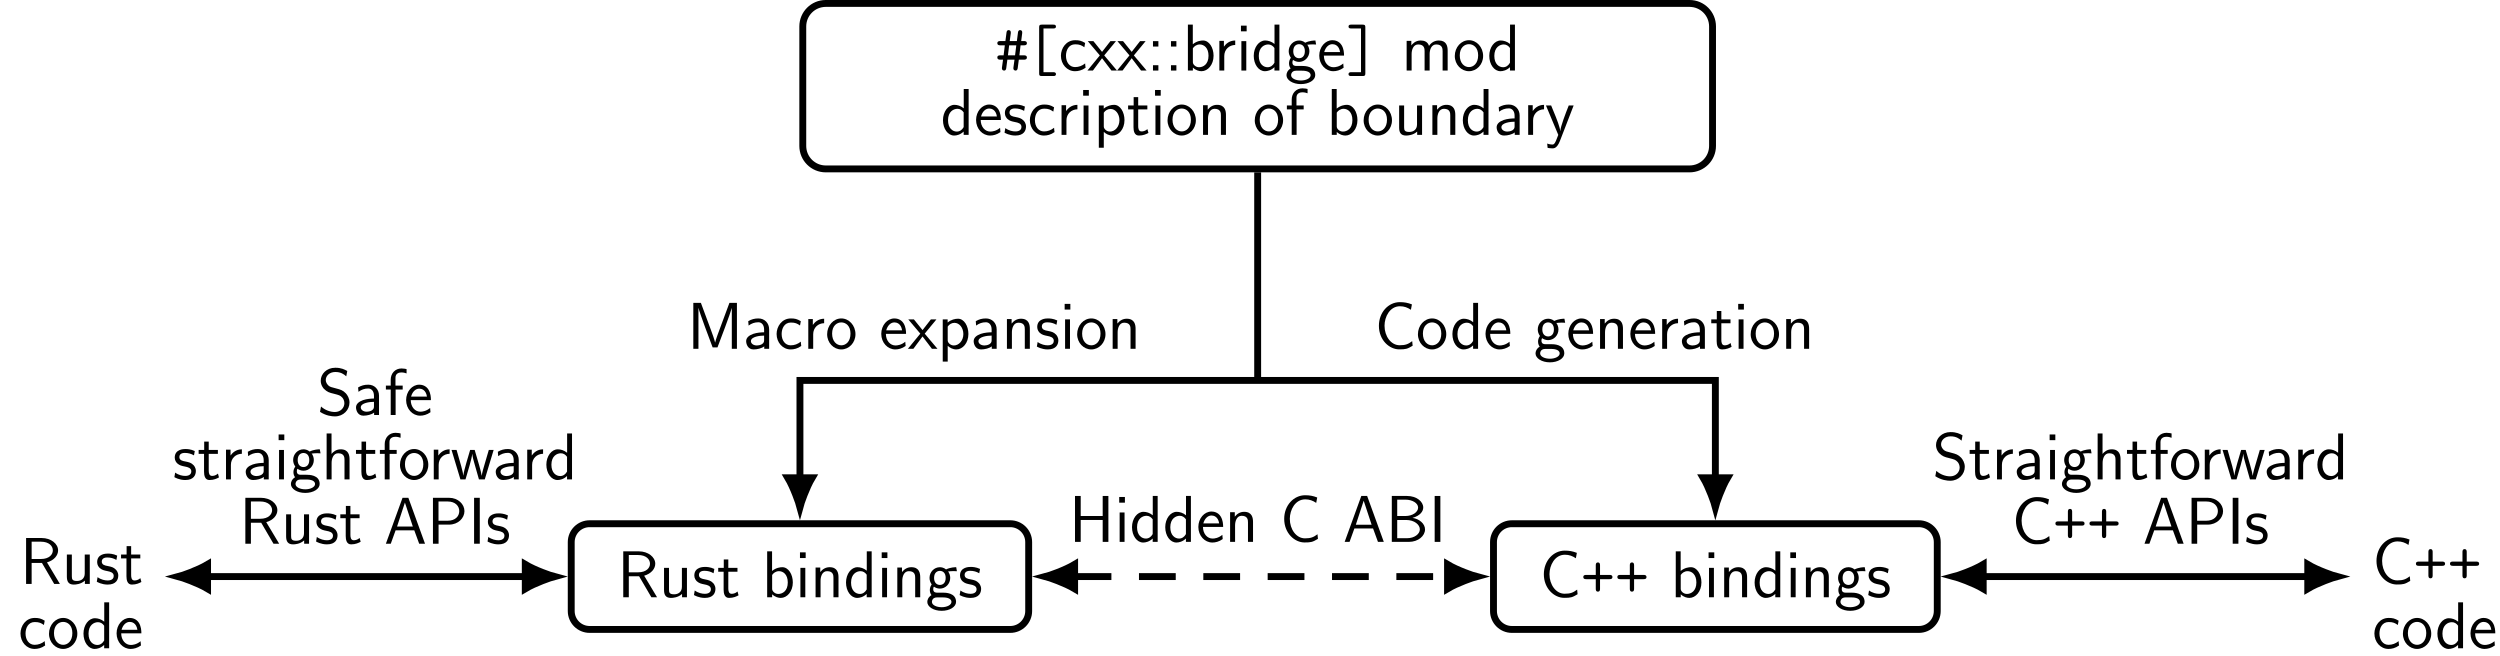 <?xml version="1.0" encoding="UTF-8"?>
<svg xmlns="http://www.w3.org/2000/svg" xmlns:xlink="http://www.w3.org/1999/xlink" width="541.903pt" height="142.287pt" viewBox="0 0 541.903 142.287" version="1.1">
<rect x="0" y="0" width="541.903" height="142.287" fill="#808080" stroke="none"/>
<defs>
<g>
<symbol overflow="visible" id="glyph0-0">
<path style="stroke:none;" d=""/>
</symbol>
<symbol overflow="visible" id="glyph0-1">
<path style="stroke:none;" d="M 5.141 -2.359 L 6.234 -2.359 C 6.422 -2.359 6.891 -2.359 6.891 -2.828 C 6.891 -3.297 6.438 -3.297 6.234 -3.297 L 5.266 -3.297 L 5.516 -5.469 L 6.234 -5.469 C 6.422 -5.469 6.891 -5.469 6.891 -5.922 C 6.891 -6.391 6.438 -6.391 6.234 -6.391 L 5.656 -6.391 L 5.875 -8.125 C 5.938 -8.594 5.688 -8.766 5.422 -8.766 C 5.016 -8.766 4.984 -8.391 4.953 -8.203 L 4.719 -6.391 L 3.172 -6.391 L 3.406 -8.125 C 3.453 -8.594 3.203 -8.766 2.938 -8.766 C 2.531 -8.766 2.5 -8.391 2.469 -8.203 L 2.234 -6.391 L 1.141 -6.391 C 0.953 -6.391 0.484 -6.391 0.484 -5.938 C 0.484 -5.469 0.938 -5.469 1.141 -5.469 L 2.109 -5.469 L 1.844 -3.297 L 1.141 -3.297 C 0.953 -3.297 0.484 -3.297 0.484 -2.844 C 0.484 -2.359 0.938 -2.359 1.141 -2.359 L 1.719 -2.359 L 1.484 -0.641 C 1.406 0 1.906 0 1.953 0 C 2.359 0 2.391 -0.375 2.422 -0.562 L 2.656 -2.359 L 4.203 -2.359 L 3.969 -0.641 C 3.891 0 4.391 0 4.438 0 C 4.828 0 4.875 -0.375 4.906 -0.562 Z M 3.047 -5.469 L 4.594 -5.469 L 4.328 -3.297 L 2.781 -3.297 Z M 3.047 -5.469 "/>
</symbol>
<symbol overflow="visible" id="glyph0-2">
<path style="stroke:none;" d="M 6.219 -9.125 C 6.422 -9.125 6.797 -9.125 6.797 -9.531 C 6.797 -9.953 6.422 -9.953 6.219 -9.953 L 3.734 -9.953 C 3.25 -9.953 3.156 -9.828 3.156 -9.359 L 3.156 0.609 C 3.156 1.047 3.234 1.188 3.734 1.188 L 6.219 1.188 C 6.422 1.188 6.797 1.188 6.797 0.781 C 6.797 0.359 6.422 0.359 6.219 0.359 L 4.094 0.359 L 4.094 -9.125 Z M 6.219 -9.125 "/>
</symbol>
<symbol overflow="visible" id="glyph0-3">
<path style="stroke:none;" d="M 4.219 -9.359 C 4.219 -9.812 4.125 -9.953 3.641 -9.953 L 1.141 -9.953 C 0.953 -9.953 0.578 -9.953 0.578 -9.531 C 0.578 -9.125 0.953 -9.125 1.141 -9.125 L 3.281 -9.125 L 3.281 0.359 L 1.141 0.359 C 0.953 0.359 0.578 0.359 0.578 0.781 C 0.578 1.188 0.953 1.188 1.141 1.188 L 3.641 1.188 C 4.109 1.188 4.219 1.062 4.219 0.609 Z M 4.219 -9.359 "/>
</symbol>
<symbol overflow="visible" id="glyph0-4">
<path style="stroke:none;" d="M 4.156 -3.922 L 6.203 -3.922 C 6.391 -3.922 6.844 -3.922 6.844 -4.375 C 6.844 -4.844 6.391 -4.844 6.203 -4.844 L 4.156 -4.844 L 4.156 -6.906 C 4.156 -7.078 4.156 -7.547 3.703 -7.547 C 3.234 -7.547 3.234 -7.094 3.234 -6.906 L 3.234 -4.844 L 1.172 -4.844 C 0.984 -4.844 0.531 -4.844 0.531 -4.391 C 0.531 -3.922 0.969 -3.922 1.172 -3.922 L 3.234 -3.922 L 3.234 -1.859 C 3.234 -1.672 3.234 -1.219 3.688 -1.219 C 4.156 -1.219 4.156 -1.656 4.156 -1.859 Z M 4.156 -3.922 "/>
</symbol>
<symbol overflow="visible" id="glyph1-0">
<path style="stroke:none;" d=""/>
</symbol>
<symbol overflow="visible" id="glyph1-1">
<path style="stroke:none;" d="M 5.75 -1.547 C 5.094 -1.016 4.359 -0.75 3.562 -0.75 C 2.359 -0.75 1.594 -1.812 1.594 -3.203 C 1.594 -4.391 2.172 -5.688 3.594 -5.688 C 4.562 -5.688 4.969 -5.469 5.578 -5.047 L 5.75 -5.984 C 4.922 -6.469 4.453 -6.578 3.594 -6.578 C 1.625 -6.578 0.5 -4.828 0.5 -3.203 C 0.5 -1.359 1.828 0.141 3.547 0.141 C 4.25 0.141 5.047 -0.031 5.844 -0.609 C 5.844 -0.641 5.797 -1.094 5.781 -1.141 Z M 5.75 -1.547 "/>
</symbol>
<symbol overflow="visible" id="glyph1-2">
<path style="stroke:none;" d="M 3.641 -3.281 L 6.188 -6.375 L 4.984 -6.375 L 3.172 -4.047 L 1.297 -6.375 L 0.078 -6.375 L 2.688 -3.281 L 0 0 L 1.188 0 L 3.172 -2.672 L 5.203 0 L 6.406 0 Z M 3.641 -3.281 "/>
</symbol>
<symbol overflow="visible" id="glyph1-3">
<path style="stroke:none;" d="M 2.531 -6.375 L 1.359 -6.375 L 1.359 -5.203 L 2.531 -5.203 Z M 1.359 -1.156 L 1.359 0 L 2.531 0 L 2.531 -1.156 Z M 1.359 -1.156 "/>
</symbol>
<symbol overflow="visible" id="glyph1-4">
<path style="stroke:none;" d="M 2.188 -9.953 L 1.125 -9.953 L 1.125 0 L 2.203 0 L 2.203 -0.641 C 2.875 -0.016 3.578 0.141 4.078 0.141 C 5.438 0.141 6.688 -1.25 6.688 -3.203 C 6.688 -4.969 5.734 -6.516 4.406 -6.516 C 3.984 -6.516 3.062 -6.422 2.188 -5.703 Z M 2.203 -4.828 C 2.469 -5.234 2.984 -5.656 3.688 -5.656 C 4.562 -5.656 5.594 -4.984 5.594 -3.203 C 5.594 -1.328 4.422 -0.719 3.547 -0.719 C 3.141 -0.719 2.875 -0.859 2.609 -1.062 C 2.266 -1.359 2.203 -1.625 2.203 -1.859 Z M 2.203 -4.828 "/>
</symbol>
<symbol overflow="visible" id="glyph1-5">
<path style="stroke:none;" d="M 2.188 -3.141 C 2.188 -4.594 3.266 -5.531 4.562 -5.547 L 4.562 -6.516 C 3.25 -6.5 2.5 -5.734 2.109 -5.172 L 2.109 -6.438 L 1.125 -6.438 L 1.125 0 L 2.188 0 Z M 2.188 -3.141 "/>
</symbol>
<symbol overflow="visible" id="glyph1-6">
<path style="stroke:none;" d="M 2.266 -9.734 L 1.031 -9.734 L 1.031 -8.5 L 2.266 -8.5 Z M 2.188 -6.375 L 1.125 -6.375 L 1.125 0 L 2.188 0 Z M 2.188 -6.375 "/>
</symbol>
<symbol overflow="visible" id="glyph1-7">
<path style="stroke:none;" d="M 6.062 -9.953 L 5 -9.953 L 5 -5.766 C 4.344 -6.312 3.594 -6.516 2.984 -6.516 C 1.625 -6.516 0.5 -5.047 0.5 -3.188 C 0.5 -1.328 1.562 0.141 2.922 0.141 C 3.453 0.141 4.266 -0.031 4.984 -0.734 L 4.984 0 L 6.062 0 Z M 4.984 -1.688 C 4.641 -1.078 4.125 -0.719 3.5 -0.719 C 2.625 -0.719 1.594 -1.391 1.594 -3.172 C 1.594 -5.078 2.812 -5.656 3.641 -5.656 C 4.203 -5.656 4.656 -5.359 4.984 -4.891 Z M 4.984 -1.688 "/>
</symbol>
<symbol overflow="visible" id="glyph1-8">
<path style="stroke:none;" d="M 4.891 -5.656 C 4.891 -5.656 4.922 -5.625 4.938 -5.594 C 5.234 -5.625 5.547 -5.672 6.078 -5.672 C 6.125 -5.672 6.453 -5.672 6.812 -5.641 L 6.656 -6.516 C 6.391 -6.516 5.406 -6.5 4.453 -6.031 C 3.984 -6.438 3.406 -6.516 3.125 -6.516 C 1.875 -6.516 0.875 -5.469 0.875 -4.203 C 0.875 -3.688 1.031 -3.219 1.344 -2.781 C 1.016 -2.328 0.938 -1.891 0.938 -1.547 C 0.938 -1.016 1.141 -0.656 1.297 -0.469 C 0.562 0 0.391 0.609 0.391 1.016 C 0.391 2.062 1.75 2.938 3.5 2.938 C 5.25 2.938 6.625 2.094 6.625 1 C 6.625 -1 4.297 -1 3.719 -1 L 2.5 -1 C 2.297 -1 1.672 -1 1.672 -1.766 C 1.672 -2.078 1.734 -2.172 1.828 -2.297 C 2.062 -2.125 2.531 -1.875 3.109 -1.875 C 4.344 -1.875 5.359 -2.891 5.359 -4.203 C 5.359 -4.719 5.172 -5.25 4.875 -5.641 Z M 3.125 -2.672 C 2.5 -2.672 1.859 -3.094 1.859 -4.188 C 1.859 -5.469 2.672 -5.719 3.109 -5.719 C 3.75 -5.719 4.375 -5.297 4.375 -4.203 C 4.375 -2.922 3.578 -2.672 3.125 -2.672 Z M 3.734 0.031 C 4.047 0.031 5.625 0.031 5.625 1.016 C 5.625 1.672 4.641 2.156 3.516 2.156 C 2.391 2.156 1.391 1.703 1.391 1 C 1.391 0.969 1.391 0.031 2.484 0.031 Z M 3.734 0.031 "/>
</symbol>
<symbol overflow="visible" id="glyph1-9">
<path style="stroke:none;" d="M 5.844 -3.234 C 5.844 -3.844 5.781 -4.719 5.328 -5.484 C 4.734 -6.469 3.734 -6.578 3.312 -6.578 C 1.766 -6.578 0.469 -5.094 0.469 -3.234 C 0.469 -1.328 1.844 0.141 3.516 0.141 C 4.172 0.141 4.969 -0.047 5.75 -0.609 C 5.75 -0.672 5.703 -1.125 5.703 -1.141 C 5.688 -1.156 5.672 -1.484 5.672 -1.531 C 4.812 -0.812 3.969 -0.719 3.547 -0.719 C 2.438 -0.719 1.484 -1.703 1.469 -3.234 Z M 1.547 -4 C 1.797 -4.969 2.469 -5.719 3.312 -5.719 C 3.766 -5.719 4.75 -5.516 4.984 -4 Z M 1.547 -4 "/>
</symbol>
<symbol overflow="visible" id="glyph1-10">
<path style="stroke:none;" d="M 10 -4.312 C 10 -5.312 9.734 -6.516 8.062 -6.516 C 6.844 -6.516 6.172 -5.672 5.953 -5.344 C 5.688 -6.25 4.906 -6.516 4.156 -6.516 C 2.984 -6.516 2.359 -5.75 2.125 -5.453 L 2.125 -6.438 L 1.109 -6.438 L 1.109 0 L 2.188 0 L 2.188 -3.578 C 2.188 -4.516 2.562 -5.656 3.609 -5.656 C 4.938 -5.656 5 -4.75 5 -4.219 L 5 0 L 6.094 0 L 6.094 -3.578 C 6.094 -4.516 6.469 -5.656 7.516 -5.656 C 8.828 -5.656 8.906 -4.75 8.906 -4.219 L 8.906 0 L 10 0 Z M 10 -4.312 "/>
</symbol>
<symbol overflow="visible" id="glyph1-11">
<path style="stroke:none;" d="M 6.578 -3.156 C 6.578 -5.094 5.156 -6.578 3.516 -6.578 C 1.828 -6.578 0.438 -5.062 0.438 -3.156 C 0.438 -1.281 1.859 0.141 3.5 0.141 C 5.188 0.141 6.578 -1.312 6.578 -3.156 Z M 3.516 -0.75 C 2.484 -0.75 1.516 -1.609 1.516 -3.297 C 1.516 -5.031 2.594 -5.719 3.5 -5.719 C 4.484 -5.719 5.5 -4.984 5.5 -3.297 C 5.5 -1.531 4.469 -0.75 3.516 -0.75 Z M 3.516 -0.75 "/>
</symbol>
<symbol overflow="visible" id="glyph1-12">
<path style="stroke:none;" d="M 4.812 -6.141 C 3.906 -6.562 3.125 -6.578 2.797 -6.578 C 2.469 -6.578 0.469 -6.578 0.469 -4.719 C 0.469 -4.094 0.812 -3.656 1.031 -3.453 C 1.547 -3.016 1.906 -2.938 2.75 -2.766 C 3.234 -2.672 4.062 -2.5 4.062 -1.734 C 4.062 -0.75 2.938 -0.75 2.734 -0.75 C 2.172 -0.75 1.328 -0.906 0.562 -1.469 L 0.391 -0.484 C 0.453 -0.438 1.438 0.141 2.75 0.141 C 4.609 0.141 5.047 -0.969 5.047 -1.828 C 5.047 -2.547 4.609 -3.016 4.547 -3.078 C 4.016 -3.625 3.578 -3.719 2.719 -3.891 C 2.188 -3.984 1.469 -4.125 1.469 -4.844 C 1.469 -5.734 2.469 -5.734 2.656 -5.734 C 3.406 -5.734 4.016 -5.562 4.641 -5.203 Z M 4.812 -6.141 "/>
</symbol>
<symbol overflow="visible" id="glyph1-13">
<path style="stroke:none;" d="M 2.203 -0.641 C 2.703 -0.203 3.297 0.141 4.078 0.141 C 5.453 0.141 6.688 -1.25 6.688 -3.203 C 6.688 -4.938 5.766 -6.516 4.438 -6.516 C 3.844 -6.516 2.922 -6.328 2.188 -5.688 L 2.188 -6.375 L 1.125 -6.375 L 1.125 2.781 L 2.203 2.781 Z M 2.203 -4.812 C 2.531 -5.312 3.078 -5.625 3.672 -5.625 C 4.734 -5.625 5.594 -4.547 5.594 -3.188 C 5.594 -1.75 4.609 -0.719 3.547 -0.719 C 3.141 -0.719 2.875 -0.859 2.609 -1.062 C 2.25 -1.375 2.203 -1.641 2.203 -1.859 Z M 2.203 -4.812 "/>
</symbol>
<symbol overflow="visible" id="glyph1-14">
<path style="stroke:none;" d="M 2.453 -5.531 L 4.438 -5.531 L 4.438 -6.375 L 2.453 -6.375 L 2.453 -8.188 L 1.469 -8.188 L 1.469 -6.375 L 0.266 -6.375 L 0.266 -5.531 L 1.438 -5.531 L 1.438 -1.672 C 1.438 -0.844 1.625 0.141 2.609 0.141 C 3.578 0.141 4.234 -0.188 4.672 -0.422 L 4.453 -1.25 C 3.953 -0.797 3.422 -0.75 3.172 -0.75 C 2.531 -0.75 2.453 -1.422 2.453 -1.922 Z M 2.453 -5.531 "/>
</symbol>
<symbol overflow="visible" id="glyph1-15">
<path style="stroke:none;" d="M 6.078 -4.312 C 6.078 -5.188 5.891 -6.516 4.156 -6.516 C 3.359 -6.516 2.672 -6.156 2.125 -5.469 L 2.125 -6.438 L 1.109 -6.438 L 1.109 0 L 2.188 0 L 2.188 -3.578 C 2.188 -4.453 2.531 -5.656 3.609 -5.656 C 4.953 -5.656 4.984 -4.719 4.984 -4.219 L 4.984 0 L 6.078 0 Z M 6.078 -4.312 "/>
</symbol>
<symbol overflow="visible" id="glyph1-16">
<path style="stroke:none;" d="M 2.484 -5.531 L 4.016 -5.531 L 4.016 -6.375 L 2.453 -6.375 L 2.453 -8.094 C 2.453 -9.062 3.266 -9.234 3.75 -9.234 C 4.25 -9.234 4.688 -9.078 4.859 -9.016 L 4.859 -9.953 C 4.766 -9.984 4.281 -10.094 3.766 -10.094 C 2.391 -10.094 1.422 -9.047 1.422 -7.656 L 1.422 -6.375 L 0.375 -6.375 L 0.375 -5.531 L 1.422 -5.531 L 1.422 0 L 2.484 0 Z M 2.484 -5.531 "/>
</symbol>
<symbol overflow="visible" id="glyph1-17">
<path style="stroke:none;" d="M 6.078 -6.375 L 4.984 -6.375 L 4.984 -2.266 C 4.984 -1.172 4.234 -0.641 3.297 -0.641 C 2.297 -0.641 2.188 -1.016 2.188 -1.656 L 2.188 -6.375 L 1.109 -6.375 L 1.109 -1.594 C 1.109 -0.562 1.438 0.141 2.609 0.141 C 3.016 0.141 4.141 0.078 5.016 -0.719 L 5.016 0 L 6.078 0 Z M 6.078 -6.375 "/>
</symbol>
<symbol overflow="visible" id="glyph1-18">
<path style="stroke:none;" d="M 5.609 -4.203 C 5.609 -5.578 4.625 -6.578 3.281 -6.578 C 2.422 -6.578 1.781 -6.391 1.078 -5.984 L 1.156 -5.031 C 1.797 -5.5 2.453 -5.75 3.281 -5.75 C 3.938 -5.75 4.516 -5.219 4.516 -4.172 L 4.516 -3.578 C 3.875 -3.562 3.016 -3.516 2.156 -3.234 C 1.188 -2.891 0.625 -2.359 0.625 -1.656 C 0.625 -1.016 1 0.141 2.219 0.141 C 3.016 0.141 4.016 -0.094 4.547 -0.531 L 4.547 0 L 5.609 0 Z M 4.516 -1.922 C 4.516 -1.641 4.516 -1.297 4.047 -1 C 3.656 -0.766 3.172 -0.719 2.953 -0.719 C 2.188 -0.719 1.656 -1.141 1.656 -1.656 C 1.656 -2.641 3.641 -2.859 4.516 -2.859 Z M 4.516 -1.922 "/>
</symbol>
<symbol overflow="visible" id="glyph1-19">
<path style="stroke:none;" d="M 6.203 -6.375 L 5.141 -6.375 C 4.469 -4.672 3.375 -1.859 3.312 -0.828 L 3.297 -0.828 C 3.234 -1.672 2.469 -3.578 2.359 -3.859 L 1.328 -6.375 L 0.203 -6.375 L 2.875 0 L 2.359 1.312 C 2.047 2.016 1.844 2.094 1.578 2.094 C 1.375 2.094 0.922 2.047 0.469 1.875 L 0.562 2.812 C 0.641 2.828 1.125 2.922 1.578 2.922 C 1.922 2.922 2.594 2.922 3.219 1.344 Z M 6.203 -6.375 "/>
</symbol>
<symbol overflow="visible" id="glyph1-20">
<path style="stroke:none;" d="M 5.844 -4.672 C 7.406 -5.125 8.25 -6.203 8.25 -7.266 C 8.25 -8.703 6.719 -9.953 4.688 -9.953 L 1.312 -9.953 L 1.312 0 L 2.516 0 L 2.516 -4.547 L 4.75 -4.547 L 7.406 0 L 8.641 0 Z M 2.516 -5.406 L 2.516 -9.156 L 4.531 -9.156 C 6.266 -9.156 7.109 -8.234 7.109 -7.266 C 7.109 -6.391 6.344 -5.406 4.531 -5.406 Z M 2.516 -5.406 "/>
</symbol>
<symbol overflow="visible" id="glyph1-21">
<path style="stroke:none;" d="M 8.172 -1.656 C 7.297 -1 6.703 -0.766 5.453 -0.766 C 3.578 -0.766 2.172 -2.703 2.172 -5 C 2.172 -6.938 3.328 -9.219 5.516 -9.219 C 6.453 -9.219 7.172 -8.938 7.891 -8.453 L 8.109 -9.625 C 7.172 -9.984 6.469 -10.109 5.484 -10.109 C 3.047 -10.109 0.953 -7.953 0.953 -4.984 C 0.953 -1.844 3.25 0.125 5.344 0.125 C 6.781 0.125 7.094 0.047 8.266 -0.656 Z M 8.172 -1.656 "/>
</symbol>
<symbol overflow="visible" id="glyph1-22">
<path style="stroke:none;" d="M 3 -9.953 L 1.359 -9.953 L 1.359 0 L 2.469 0 L 2.469 -8.844 L 2.484 -8.844 C 2.688 -7.875 5 -1.734 5.547 -0.297 L 6.594 -0.297 C 7.078 -1.531 9.438 -7.781 9.703 -8.859 L 9.703 0 L 10.812 0 L 10.812 -9.953 L 9.188 -9.953 L 7.547 -5.531 C 6.797 -3.531 6.234 -2.016 6.094 -1.359 L 6.078 -1.359 C 6.031 -1.609 5.859 -2.141 5.672 -2.703 C 5.406 -3.469 5.406 -3.5 5.172 -4.094 Z M 3 -9.953 "/>
</symbol>
<symbol overflow="visible" id="glyph1-23">
<path style="stroke:none;" d="M 8.531 -9.953 L 7.297 -9.953 L 7.297 -5.609 L 2.531 -5.609 L 2.531 -9.953 L 1.297 -9.953 L 1.297 0 L 2.531 0 L 2.531 -4.75 L 7.297 -4.75 L 7.297 0 L 8.531 0 Z M 8.531 -9.953 "/>
</symbol>
<symbol overflow="visible" id="glyph1-24">
<path style="stroke:none;" d="M 5.266 -9.953 L 4 -9.953 L 0.391 0 L 1.453 0 L 2.5 -2.906 L 6.547 -2.906 L 7.609 0 L 8.875 0 Z M 4.516 -8.922 L 6.234 -3.719 L 2.812 -3.719 Z M 4.516 -8.922 "/>
</symbol>
<symbol overflow="visible" id="glyph1-25">
<path style="stroke:none;" d="M 1.328 -9.953 L 1.328 0 L 5.031 0 C 7.062 0 8.531 -1.297 8.531 -2.703 C 8.531 -3.953 7.281 -4.984 5.812 -5.203 C 7.484 -5.672 8.141 -6.625 8.141 -7.453 C 8.141 -8.75 6.672 -9.953 4.641 -9.953 Z M 2.5 -5.609 L 2.5 -9.156 L 4.266 -9.156 C 5.797 -9.156 7.031 -8.391 7.031 -7.438 C 7.031 -6.438 5.797 -5.609 4.281 -5.609 Z M 2.5 -0.797 L 2.5 -4.75 L 4.406 -4.75 C 6.25 -4.75 7.406 -3.719 7.406 -2.719 C 7.406 -1.703 6.234 -0.797 4.641 -0.797 Z M 2.5 -0.797 "/>
</symbol>
<symbol overflow="visible" id="glyph1-26">
<path style="stroke:none;" d="M 2.531 -9.953 L 1.297 -9.953 L 1.297 0 L 2.531 0 Z M 2.531 -9.953 "/>
</symbol>
<symbol overflow="visible" id="glyph1-27">
<path style="stroke:none;" d="M 6.531 -9.547 C 5.938 -9.875 5.219 -10.25 3.938 -10.25 C 2.016 -10.25 0.781 -8.875 0.781 -7.438 C 0.781 -6.422 1.391 -5.766 1.469 -5.688 C 2.172 -4.984 2.656 -4.844 3.578 -4.625 C 4.797 -4.312 4.984 -4.266 5.453 -3.781 C 5.688 -3.531 5.906 -3.062 5.906 -2.562 C 5.906 -1.578 5.094 -0.656 3.859 -0.656 C 2.812 -0.656 1.688 -1.078 0.844 -1.844 L 0.625 -0.688 C 1.938 0.172 3.203 0.297 3.859 0.297 C 5.703 0.297 7.016 -1.125 7.016 -2.719 C 7.016 -3.625 6.562 -4.312 6.25 -4.672 C 5.594 -5.375 5.062 -5.516 4.109 -5.766 C 3.125 -6.016 2.766 -6.094 2.453 -6.391 C 2.266 -6.594 1.875 -6.953 1.875 -7.609 C 1.875 -8.484 2.672 -9.328 3.938 -9.328 C 5.156 -9.328 5.797 -8.844 6.312 -8.391 Z M 6.531 -9.547 "/>
</symbol>
<symbol overflow="visible" id="glyph1-28">
<path style="stroke:none;" d="M 6.078 -4.312 C 6.078 -5.188 5.891 -6.516 4.156 -6.516 C 3.172 -6.516 2.516 -5.953 2.172 -5.516 L 2.172 -9.953 L 1.109 -9.953 L 1.109 0 L 2.188 0 L 2.188 -3.578 C 2.188 -4.453 2.531 -5.656 3.609 -5.656 C 4.953 -5.656 4.984 -4.719 4.984 -4.219 L 4.984 0 L 6.078 0 Z M 6.078 -4.312 "/>
</symbol>
<symbol overflow="visible" id="glyph1-29">
<path style="stroke:none;" d="M 9.328 -6.375 L 8.281 -6.375 L 7.422 -3.453 C 7.219 -2.766 6.812 -1.422 6.75 -0.797 L 6.734 -0.797 C 6.703 -1.141 6.469 -2.109 6.172 -3.125 L 5.219 -6.375 L 4.234 -6.375 L 3.406 -3.562 C 3.156 -2.672 2.812 -1.438 2.766 -0.828 L 2.75 -0.828 C 2.734 -1.109 2.578 -1.859 2.312 -2.828 L 1.297 -6.375 L 0.203 -6.375 L 2.125 0 L 3.234 0 C 3.766 -1.812 4.609 -4.531 4.688 -5.531 L 4.703 -5.531 C 4.734 -4.953 5.016 -3.922 5.125 -3.578 L 6.141 0 L 7.406 0 Z M 9.328 -6.375 "/>
</symbol>
<symbol overflow="visible" id="glyph1-30">
<path style="stroke:none;" d="M 4.812 -4.141 C 6.781 -4.141 8.141 -5.562 8.141 -7.062 C 8.141 -8.578 6.75 -9.953 4.812 -9.953 L 1.312 -9.953 L 1.312 0 L 2.531 0 L 2.531 -4.141 Z M 4.5 -9.156 C 6.188 -9.156 7.016 -8.141 7.016 -7.078 C 7.016 -5.938 6.141 -4.984 4.5 -4.984 L 2.516 -4.984 L 2.516 -9.156 Z M 4.5 -9.156 "/>
</symbol>
</g>
<clipPath id="clip1">
  <path d="M 0 0 L 541.902 0 L 541.902 142.285 L 0 142.285 Z M 0 0 "/>
</clipPath>
<clipPath id="clip2">
  <path d="M 102 92 L 245 92 L 245 142.285 L 102 142.285 Z M 102 92 "/>
</clipPath>
<clipPath id="clip3">
  <path d="M 302 92 L 442 92 L 442 142.285 L 302 142.285 Z M 302 92 "/>
</clipPath>
<clipPath id="clip4">
  <path d="M 17 101 L 67 101 L 67 142.285 L 17 142.285 Z M 17 101 "/>
</clipPath>
<clipPath id="clip5">
  <path d="M 92 101 L 142 101 L 142 142.285 L 92 142.285 Z M 92 101 "/>
</clipPath>
<clipPath id="clip6">
  <path d="M 205 101 L 255 101 L 255 142.285 L 205 142.285 Z M 205 101 "/>
</clipPath>
<clipPath id="clip7">
  <path d="M 292 101 L 342 101 L 342 142.285 L 292 142.285 Z M 292 101 "/>
</clipPath>
<clipPath id="clip8">
  <path d="M 402 101 L 452 101 L 452 142.285 L 402 142.285 Z M 402 101 "/>
</clipPath>
<clipPath id="clip9">
  <path d="M 479 101 L 528 101 L 528 142.285 L 479 142.285 Z M 479 101 "/>
</clipPath>
</defs>
<g id="surface1">
<g clip-path="url(#clip1)" clip-rule="nonzero">
<path style=" stroke:none;fill-rule:nonzero;fill:rgb(100%,100%,100%);fill-opacity:1;" d="M 0 142.285 L 543.934 142.285 L 543.934 -0.535 L 0 -0.535 Z M 0 142.285 "/>
</g>
<path style="fill:none;stroke-width:1.494;stroke-linecap:butt;stroke-linejoin:miter;stroke:rgb(0%,0%,0%);stroke-opacity:1;stroke-miterlimit:10;" d="M 93.618 13.682 L -93.62 13.682 C -96.37 13.682 -98.6 11.451 -98.6 8.701 L -98.6 -17.205 C -98.6 -19.955 -96.37 -22.185 -93.62 -22.185 L 93.618 -22.185 C 96.368 -22.185 98.599 -19.955 98.599 -17.205 L 98.599 8.701 C 98.599 11.451 96.368 13.682 93.618 13.682 Z M 93.618 13.682 " transform="matrix(1,0,0,-1,272.612,14.428)"/>
<g style="fill:rgb(0%,0%,0%);fill-opacity:1;">
  <use xlink:href="#glyph0-1" x="215.699" y="15.293"/>
</g>
<g style="fill:rgb(0%,0%,0%);fill-opacity:1;">
  <use xlink:href="#glyph0-2" x="222.092" y="15.293"/>
</g>
<g style="fill:rgb(0%,0%,0%);fill-opacity:1;">
  <use xlink:href="#glyph1-1" x="229.467" y="15.293"/>
  <use xlink:href="#glyph1-2" x="235.71" y="15.293"/>
  <use xlink:href="#glyph1-2" x="242.136" y="15.293"/>
  <use xlink:href="#glyph1-3" x="248.562" y="15.293"/>
  <use xlink:href="#glyph1-3" x="252.464" y="15.293"/>
  <use xlink:href="#glyph1-4" x="256.366" y="15.293"/>
</g>
<g style="fill:rgb(0%,0%,0%);fill-opacity:1;">
  <use xlink:href="#glyph1-5" x="263.185" y="15.293"/>
  <use xlink:href="#glyph1-6" x="267.959" y="15.293"/>
  <use xlink:href="#glyph1-7" x="271.263" y="15.293"/>
  <use xlink:href="#glyph1-8" x="278.469" y="15.293"/>
  <use xlink:href="#glyph1-9" x="285.493" y="15.293"/>
</g>
<g style="fill:rgb(0%,0%,0%);fill-opacity:1;">
  <use xlink:href="#glyph0-3" x="291.733" y="15.293"/>
</g>
<g style="fill:rgb(0%,0%,0%);fill-opacity:1;">
  <use xlink:href="#glyph1-10" x="303.797" y="15.293"/>
  <use xlink:href="#glyph1-11" x="314.905" y="15.293"/>
</g>
<g style="fill:rgb(0%,0%,0%);fill-opacity:1;">
  <use xlink:href="#glyph1-7" x="322.317" y="15.293"/>
</g>
<g style="fill:rgb(0%,0%,0%);fill-opacity:1;">
  <use xlink:href="#glyph1-7" x="203.901" y="29.24"/>
  <use xlink:href="#glyph1-9" x="211.107" y="29.24"/>
  <use xlink:href="#glyph1-12" x="217.351" y="29.24"/>
  <use xlink:href="#glyph1-1" x="222.735" y="29.24"/>
  <use xlink:href="#glyph1-5" x="228.978" y="29.24"/>
  <use xlink:href="#glyph1-6" x="233.753" y="29.24"/>
  <use xlink:href="#glyph1-13" x="237.057" y="29.24"/>
  <use xlink:href="#glyph1-14" x="244.263" y="29.24"/>
  <use xlink:href="#glyph1-6" x="249.335" y="29.24"/>
  <use xlink:href="#glyph1-11" x="252.639" y="29.24"/>
  <use xlink:href="#glyph1-15" x="259.663" y="29.24"/>
</g>
<g style="fill:rgb(0%,0%,0%);fill-opacity:1;">
  <use xlink:href="#glyph1-11" x="271.546" y="29.24"/>
  <use xlink:href="#glyph1-16" x="278.57" y="29.24"/>
</g>
<g style="fill:rgb(0%,0%,0%);fill-opacity:1;">
  <use xlink:href="#glyph1-4" x="287.554" y="29.24"/>
</g>
<g style="fill:rgb(0%,0%,0%);fill-opacity:1;">
  <use xlink:href="#glyph1-11" x="295.147" y="29.24"/>
  <use xlink:href="#glyph1-17" x="302.171" y="29.24"/>
  <use xlink:href="#glyph1-15" x="309.377" y="29.24"/>
  <use xlink:href="#glyph1-7" x="316.583" y="29.24"/>
  <use xlink:href="#glyph1-18" x="323.789" y="29.24"/>
</g>
<g style="fill:rgb(0%,0%,0%);fill-opacity:1;">
  <use xlink:href="#glyph1-5" x="330.126" y="29.24"/>
  <use xlink:href="#glyph1-19" x="334.9" y="29.24"/>
</g>
<g clip-path="url(#clip2)" clip-rule="nonzero">
<path style="fill:none;stroke-width:1.494;stroke-linecap:butt;stroke-linejoin:miter;stroke:rgb(0%,0%,0%);stroke-opacity:1;stroke-miterlimit:10;" d="M -53.62 -99.095 L -144.807 -99.095 C -147.007 -99.095 -148.792 -100.881 -148.792 -103.08 L -148.792 -118.025 C -148.792 -120.228 -147.007 -122.01 -144.807 -122.01 L -53.62 -122.01 C -51.421 -122.01 -49.635 -120.228 -49.635 -118.025 L -49.635 -103.08 C -49.635 -100.881 -51.421 -99.095 -53.62 -99.095 Z M -53.62 -99.095 " transform="matrix(1,0,0,-1,272.612,14.428)"/>
</g>
<g style="fill:rgb(0%,0%,0%);fill-opacity:1;">
  <use xlink:href="#glyph1-20" x="133.785" y="129.463"/>
  <use xlink:href="#glyph1-17" x="142.826" y="129.463"/>
  <use xlink:href="#glyph1-12" x="150.032" y="129.463"/>
  <use xlink:href="#glyph1-14" x="155.416" y="129.463"/>
</g>
<g style="fill:rgb(0%,0%,0%);fill-opacity:1;">
  <use xlink:href="#glyph1-4" x="165.166" y="129.463"/>
  <use xlink:href="#glyph1-6" x="172.372" y="129.463"/>
  <use xlink:href="#glyph1-15" x="175.676" y="129.463"/>
  <use xlink:href="#glyph1-7" x="182.882" y="129.463"/>
  <use xlink:href="#glyph1-6" x="190.088" y="129.463"/>
  <use xlink:href="#glyph1-15" x="193.392" y="129.463"/>
</g>
<g style="fill:rgb(0%,0%,0%);fill-opacity:1;">
  <use xlink:href="#glyph1-8" x="200.612" y="129.463"/>
</g>
<g style="fill:rgb(0%,0%,0%);fill-opacity:1;">
  <use xlink:href="#glyph1-12" x="207.622" y="129.463"/>
</g>
<g clip-path="url(#clip3)" clip-rule="nonzero">
<path style="fill:none;stroke-width:1.494;stroke-linecap:butt;stroke-linejoin:miter;stroke:rgb(0%,0%,0%);stroke-opacity:1;stroke-miterlimit:10;" d="M 143.326 -99.095 L 55.103 -99.095 C 52.904 -99.095 51.118 -100.881 51.118 -103.08 L 51.118 -118.025 C 51.118 -120.228 52.904 -122.01 55.103 -122.01 L 143.326 -122.01 C 145.525 -122.01 147.31 -120.228 147.31 -118.025 L 147.31 -103.08 C 147.31 -100.881 145.525 -99.095 143.326 -99.095 Z M 143.326 -99.095 " transform="matrix(1,0,0,-1,272.612,14.428)"/>
</g>
<g style="fill:rgb(0%,0%,0%);fill-opacity:1;">
  <use xlink:href="#glyph1-21" x="333.693" y="129.463"/>
</g>
<g style="fill:rgb(0%,0%,0%);fill-opacity:1;">
  <use xlink:href="#glyph0-4" x="342.668" y="129.463"/>
  <use xlink:href="#glyph0-4" x="350.051" y="129.463"/>
</g>
<g style="fill:rgb(0%,0%,0%);fill-opacity:1;">
  <use xlink:href="#glyph1-4" x="362.115" y="129.463"/>
  <use xlink:href="#glyph1-6" x="369.321" y="129.463"/>
  <use xlink:href="#glyph1-15" x="372.625" y="129.463"/>
  <use xlink:href="#glyph1-7" x="379.831" y="129.463"/>
  <use xlink:href="#glyph1-6" x="387.037" y="129.463"/>
  <use xlink:href="#glyph1-15" x="390.341" y="129.463"/>
  <use xlink:href="#glyph1-8" x="397.547" y="129.463"/>
  <use xlink:href="#glyph1-12" x="404.571" y="129.463"/>
</g>
<g style="fill:rgb(0%,0%,0%);fill-opacity:1;">
  <use xlink:href="#glyph1-20" x="4.343" y="126.574"/>
  <use xlink:href="#glyph1-17" x="13.384" y="126.574"/>
  <use xlink:href="#glyph1-12" x="20.59" y="126.574"/>
  <use xlink:href="#glyph1-14" x="25.974" y="126.574"/>
</g>
<g style="fill:rgb(0%,0%,0%);fill-opacity:1;">
  <use xlink:href="#glyph1-1" x="3.941" y="140.522"/>
  <use xlink:href="#glyph1-11" x="10.184" y="140.522"/>
</g>
<g style="fill:rgb(0%,0%,0%);fill-opacity:1;">
  <use xlink:href="#glyph1-7" x="17.596" y="140.522"/>
  <use xlink:href="#glyph1-9" x="24.802" y="140.522"/>
</g>
<g style="fill:rgb(0%,0%,0%);fill-opacity:1;">
  <use xlink:href="#glyph1-21" x="514.177" y="126.574"/>
</g>
<g style="fill:rgb(0%,0%,0%);fill-opacity:1;">
  <use xlink:href="#glyph0-4" x="523.151" y="126.574"/>
  <use xlink:href="#glyph0-4" x="530.534" y="126.574"/>
</g>
<g style="fill:rgb(0%,0%,0%);fill-opacity:1;">
  <use xlink:href="#glyph1-1" x="514.177" y="140.522"/>
  <use xlink:href="#glyph1-11" x="520.42" y="140.522"/>
</g>
<g style="fill:rgb(0%,0%,0%);fill-opacity:1;">
  <use xlink:href="#glyph1-7" x="527.832" y="140.522"/>
  <use xlink:href="#glyph1-9" x="535.038" y="140.522"/>
</g>
<path style="fill:none;stroke-width:1.494;stroke-linecap:butt;stroke-linejoin:miter;stroke:rgb(0%,0%,0%);stroke-opacity:1;stroke-miterlimit:10;" d="M 0.001 -22.931 L 0.001 -68.033 " transform="matrix(1,0,0,-1,272.612,14.428)"/>
<path style="fill:none;stroke-width:1.494;stroke-linecap:butt;stroke-linejoin:miter;stroke:rgb(0%,0%,0%);stroke-opacity:1;stroke-miterlimit:10;" d="M -99.214 -89.135 L -99.214 -68.033 L 99.212 -68.033 L 99.212 -89.135 " transform="matrix(1,0,0,-1,272.612,14.428)"/>
<path style="fill-rule:nonzero;fill:rgb(0%,0%,0%);fill-opacity:1;stroke-width:1.494;stroke-linecap:butt;stroke-linejoin:miter;stroke:rgb(0%,0%,0%);stroke-opacity:1;stroke-miterlimit:10;" d="M 6.317 0 C 5.54 0.207 2.13 1.371 0.001 2.641 L 0.001 -2.64 C 2.13 -1.371 5.54 -0.207 6.317 0 Z M 6.317 0 " transform="matrix(0,1,1,0,173.398,103.562)"/>
<path style="fill-rule:nonzero;fill:rgb(0%,0%,0%);fill-opacity:1;stroke-width:1.494;stroke-linecap:butt;stroke-linejoin:miter;stroke:rgb(0%,0%,0%);stroke-opacity:1;stroke-miterlimit:10;" d="M 6.317 -0.002 C 5.54 0.205 2.13 1.373 0.001 2.639 L 0.001 -2.638 C 2.13 -1.373 5.54 -0.205 6.317 -0.002 Z M 6.317 -0.002 " transform="matrix(0,1,1,0,371.826,103.562)"/>
<path style="fill:none;stroke-width:1.494;stroke-linecap:butt;stroke-linejoin:miter;stroke:rgb(0%,0%,0%);stroke-opacity:1;stroke-miterlimit:10;" d="M -227.62 -110.552 L -158.753 -110.552 " transform="matrix(1,0,0,-1,272.612,14.428)"/>
<path style=" stroke:none;fill-rule:nonzero;fill:rgb(0%,0%,0%);fill-opacity:1;" d="M 38.676 124.98 C 39.453 125.188 42.859 126.352 44.992 127.621 L 44.992 122.34 C 42.859 123.609 39.453 124.777 38.676 124.98 Z M 38.676 124.98 "/>
<g clip-path="url(#clip4)" clip-rule="nonzero">
<path style="fill:none;stroke-width:1.494;stroke-linecap:butt;stroke-linejoin:miter;stroke:rgb(0%,0%,0%);stroke-opacity:1;stroke-miterlimit:10;" d="M 6.316 -0.001 C 5.539 0.206 2.133 1.37 -0 2.639 L -0 -2.642 C 2.133 -1.372 5.539 -0.204 6.316 -0.001 Z M 6.316 -0.001 " transform="matrix(-1,0,0,1,44.992,124.982)"/>
</g>
<path style=" stroke:none;fill-rule:nonzero;fill:rgb(0%,0%,0%);fill-opacity:1;" d="M 120.172 124.98 C 119.398 124.777 115.988 123.609 113.859 122.34 L 113.859 127.621 C 115.988 126.352 119.398 125.188 120.172 124.98 Z M 120.172 124.98 "/>
<g clip-path="url(#clip5)" clip-rule="nonzero">
<path style="fill:none;stroke-width:1.494;stroke-linecap:butt;stroke-linejoin:miter;stroke:rgb(0%,0%,0%);stroke-opacity:1;stroke-miterlimit:10;" d="M 6.314 0.001 C 5.541 0.204 2.13 1.372 0.001 2.642 L 0.001 -2.639 C 2.13 -1.37 5.541 -0.206 6.314 0.001 Z M 6.314 0.001 " transform="matrix(1,0,0,-1,113.858,124.982)"/>
</g>
<path style="fill:none;stroke-width:1.494;stroke-linecap:butt;stroke-linejoin:miter;stroke:rgb(0%,0%,0%);stroke-opacity:1;stroke-dasharray:7.97,5.978;stroke-miterlimit:10;" d="M -39.675 -110.552 L 41.158 -110.552 " transform="matrix(1,0,0,-1,272.612,14.428)"/>
<path style=" stroke:none;fill-rule:nonzero;fill:rgb(0%,0%,0%);fill-opacity:1;" d="M 226.621 124.98 C 227.398 125.188 230.809 126.352 232.938 127.621 L 232.938 122.34 C 230.809 123.609 227.398 124.777 226.621 124.98 Z M 226.621 124.98 "/>
<g clip-path="url(#clip6)" clip-rule="nonzero">
<path style="fill:none;stroke-width:1.494;stroke-linecap:butt;stroke-linejoin:miter;stroke:rgb(0%,0%,0%);stroke-opacity:1;stroke-miterlimit:10;" d="M 6.317 -0.001 C 5.54 0.206 2.13 1.37 0.001 2.639 L 0.001 -2.642 C 2.13 -1.372 5.54 -0.204 6.317 -0.001 Z M 6.317 -0.001 " transform="matrix(-1,0,0,1,232.938,124.982)"/>
</g>
<path style=" stroke:none;fill-rule:nonzero;fill:rgb(0%,0%,0%);fill-opacity:1;" d="M 320.082 124.98 C 319.309 124.777 315.898 123.609 313.77 122.34 L 313.77 127.621 C 315.898 126.352 319.309 125.188 320.082 124.98 Z M 320.082 124.98 "/>
<g clip-path="url(#clip7)" clip-rule="nonzero">
<path style="fill:none;stroke-width:1.494;stroke-linecap:butt;stroke-linejoin:miter;stroke:rgb(0%,0%,0%);stroke-opacity:1;stroke-miterlimit:10;" d="M 6.314 0.001 C 5.54 0.204 2.13 1.372 0.001 2.642 L 0.001 -2.639 C 2.13 -1.37 5.54 -0.206 6.314 0.001 Z M 6.314 0.001 " transform="matrix(1,0,0,-1,313.768,124.982)"/>
</g>
<path style="fill:none;stroke-width:1.494;stroke-linecap:butt;stroke-linejoin:miter;stroke:rgb(0%,0%,0%);stroke-opacity:1;stroke-miterlimit:10;" d="M 157.271 -110.552 L 227.618 -110.552 " transform="matrix(1,0,0,-1,272.612,14.428)"/>
<path style=" stroke:none;fill-rule:nonzero;fill:rgb(0%,0%,0%);fill-opacity:1;" d="M 423.566 124.98 C 424.344 125.188 427.754 126.352 429.883 127.621 L 429.883 122.34 C 427.754 123.609 424.344 124.777 423.566 124.98 Z M 423.566 124.98 "/>
<g clip-path="url(#clip8)" clip-rule="nonzero">
<path style="fill:none;stroke-width:1.494;stroke-linecap:butt;stroke-linejoin:miter;stroke:rgb(0%,0%,0%);stroke-opacity:1;stroke-miterlimit:10;" d="M 6.317 -0.001 C 5.54 0.206 2.13 1.37 0.001 2.639 L 0.001 -2.642 C 2.13 -1.372 5.54 -0.204 6.317 -0.001 Z M 6.317 -0.001 " transform="matrix(-1,0,0,1,429.883,124.982)"/>
</g>
<path style=" stroke:none;fill-rule:nonzero;fill:rgb(0%,0%,0%);fill-opacity:1;" d="M 506.547 124.98 C 505.773 124.777 502.363 123.609 500.23 122.34 L 500.23 127.621 C 502.363 126.352 505.773 125.188 506.547 124.98 Z M 506.547 124.98 "/>
<g clip-path="url(#clip9)" clip-rule="nonzero">
<path style="fill:none;stroke-width:1.494;stroke-linecap:butt;stroke-linejoin:miter;stroke:rgb(0%,0%,0%);stroke-opacity:1;stroke-miterlimit:10;" d="M 6.315 0.001 C 5.541 0.204 2.131 1.372 -0.002 2.642 L -0.002 -2.639 C 2.131 -1.37 5.541 -0.206 6.315 0.001 Z M 6.315 0.001 " transform="matrix(1,0,0,-1,500.232,124.982)"/>
</g>
<g style="fill:rgb(0%,0%,0%);fill-opacity:1;">
  <use xlink:href="#glyph1-22" x="148.925" y="75.603"/>
  <use xlink:href="#glyph1-18" x="161.112" y="75.603"/>
  <use xlink:href="#glyph1-1" x="167.836" y="75.603"/>
  <use xlink:href="#glyph1-5" x="174.08" y="75.603"/>
  <use xlink:href="#glyph1-11" x="178.854" y="75.603"/>
</g>
<g style="fill:rgb(0%,0%,0%);fill-opacity:1;">
  <use xlink:href="#glyph1-9" x="190.555" y="75.603"/>
  <use xlink:href="#glyph1-2" x="196.798" y="75.603"/>
  <use xlink:href="#glyph1-13" x="203.224" y="75.603"/>
  <use xlink:href="#glyph1-18" x="210.43" y="75.603"/>
  <use xlink:href="#glyph1-15" x="217.154" y="75.603"/>
  <use xlink:href="#glyph1-12" x="224.36" y="75.603"/>
  <use xlink:href="#glyph1-6" x="229.744" y="75.603"/>
  <use xlink:href="#glyph1-11" x="233.048" y="75.603"/>
  <use xlink:href="#glyph1-15" x="240.072" y="75.603"/>
</g>
<g style="fill:rgb(0%,0%,0%);fill-opacity:1;">
  <use xlink:href="#glyph1-21" x="297.94" y="75.603"/>
  <use xlink:href="#glyph1-11" x="306.915" y="75.603"/>
</g>
<g style="fill:rgb(0%,0%,0%);fill-opacity:1;">
  <use xlink:href="#glyph1-7" x="314.326" y="75.603"/>
  <use xlink:href="#glyph1-9" x="321.532" y="75.603"/>
</g>
<g style="fill:rgb(0%,0%,0%);fill-opacity:1;">
  <use xlink:href="#glyph1-8" x="332.453" y="75.603"/>
  <use xlink:href="#glyph1-9" x="339.477" y="75.603"/>
  <use xlink:href="#glyph1-15" x="345.72" y="75.603"/>
  <use xlink:href="#glyph1-9" x="352.926" y="75.603"/>
  <use xlink:href="#glyph1-5" x="359.17" y="75.603"/>
  <use xlink:href="#glyph1-18" x="363.944" y="75.603"/>
  <use xlink:href="#glyph1-14" x="370.668" y="75.603"/>
  <use xlink:href="#glyph1-6" x="375.741" y="75.603"/>
  <use xlink:href="#glyph1-11" x="379.045" y="75.603"/>
  <use xlink:href="#glyph1-15" x="386.069" y="75.603"/>
</g>
<g style="fill:rgb(0%,0%,0%);fill-opacity:1;">
  <use xlink:href="#glyph1-23" x="231.724" y="117.459"/>
  <use xlink:href="#glyph1-6" x="241.57" y="117.459"/>
  <use xlink:href="#glyph1-7" x="244.874" y="117.459"/>
  <use xlink:href="#glyph1-7" x="252.08" y="117.459"/>
  <use xlink:href="#glyph1-9" x="259.286" y="117.459"/>
  <use xlink:href="#glyph1-15" x="265.529" y="117.459"/>
</g>
<g style="fill:rgb(0%,0%,0%);fill-opacity:1;">
  <use xlink:href="#glyph1-21" x="277.412" y="117.459"/>
</g>
<g style="fill:rgb(0%,0%,0%);fill-opacity:1;">
  <use xlink:href="#glyph1-24" x="291.079" y="117.459"/>
  <use xlink:href="#glyph1-25" x="300.361" y="117.459"/>
  <use xlink:href="#glyph1-26" x="309.684" y="117.459"/>
</g>
<g style="fill:rgb(0%,0%,0%);fill-opacity:1;">
  <use xlink:href="#glyph1-27" x="68.742" y="89.962"/>
  <use xlink:href="#glyph1-18" x="76.546" y="89.962"/>
  <use xlink:href="#glyph1-16" x="83.27" y="89.962"/>
  <use xlink:href="#glyph1-9" x="87.563" y="89.962"/>
</g>
<g style="fill:rgb(0%,0%,0%);fill-opacity:1;">
  <use xlink:href="#glyph1-12" x="37.407" y="103.909"/>
  <use xlink:href="#glyph1-14" x="42.791" y="103.909"/>
  <use xlink:href="#glyph1-5" x="47.864" y="103.909"/>
  <use xlink:href="#glyph1-18" x="52.638" y="103.909"/>
  <use xlink:href="#glyph1-6" x="59.362" y="103.909"/>
  <use xlink:href="#glyph1-8" x="62.666" y="103.909"/>
  <use xlink:href="#glyph1-28" x="69.69" y="103.909"/>
  <use xlink:href="#glyph1-14" x="76.896" y="103.909"/>
  <use xlink:href="#glyph1-16" x="81.969" y="103.909"/>
  <use xlink:href="#glyph1-11" x="86.262" y="103.909"/>
</g>
<g style="fill:rgb(0%,0%,0%);fill-opacity:1;">
  <use xlink:href="#glyph1-5" x="92.898" y="103.909"/>
  <use xlink:href="#glyph1-29" x="97.673" y="103.909"/>
</g>
<g style="fill:rgb(0%,0%,0%);fill-opacity:1;">
  <use xlink:href="#glyph1-18" x="106.833" y="103.909"/>
</g>
<g style="fill:rgb(0%,0%,0%);fill-opacity:1;">
  <use xlink:href="#glyph1-5" x="113.155" y="103.909"/>
  <use xlink:href="#glyph1-7" x="117.929" y="103.909"/>
</g>
<g style="fill:rgb(0%,0%,0%);fill-opacity:1;">
  <use xlink:href="#glyph1-20" x="51.871" y="117.857"/>
  <use xlink:href="#glyph1-17" x="60.912" y="117.857"/>
  <use xlink:href="#glyph1-12" x="68.118" y="117.857"/>
  <use xlink:href="#glyph1-14" x="73.502" y="117.857"/>
</g>
<g style="fill:rgb(0%,0%,0%);fill-opacity:1;">
  <use xlink:href="#glyph1-24" x="83.252" y="117.857"/>
  <use xlink:href="#glyph1-30" x="92.534" y="117.857"/>
  <use xlink:href="#glyph1-26" x="101.467" y="117.857"/>
  <use xlink:href="#glyph1-12" x="105.286" y="117.857"/>
</g>
<g style="fill:rgb(0%,0%,0%);fill-opacity:1;">
  <use xlink:href="#glyph1-27" x="418.874" y="103.909"/>
  <use xlink:href="#glyph1-14" x="426.678" y="103.909"/>
  <use xlink:href="#glyph1-5" x="431.751" y="103.909"/>
  <use xlink:href="#glyph1-18" x="436.526" y="103.909"/>
  <use xlink:href="#glyph1-6" x="443.25" y="103.909"/>
  <use xlink:href="#glyph1-8" x="446.554" y="103.909"/>
  <use xlink:href="#glyph1-28" x="453.577" y="103.909"/>
  <use xlink:href="#glyph1-14" x="460.784" y="103.909"/>
  <use xlink:href="#glyph1-16" x="465.856" y="103.909"/>
  <use xlink:href="#glyph1-11" x="470.149" y="103.909"/>
</g>
<g style="fill:rgb(0%,0%,0%);fill-opacity:1;">
  <use xlink:href="#glyph1-5" x="476.785" y="103.909"/>
  <use xlink:href="#glyph1-29" x="481.56" y="103.909"/>
</g>
<g style="fill:rgb(0%,0%,0%);fill-opacity:1;">
  <use xlink:href="#glyph1-18" x="490.705" y="103.909"/>
</g>
<g style="fill:rgb(0%,0%,0%);fill-opacity:1;">
  <use xlink:href="#glyph1-5" x="497.042" y="103.909"/>
  <use xlink:href="#glyph1-7" x="501.817" y="103.909"/>
</g>
<g style="fill:rgb(0%,0%,0%);fill-opacity:1;">
  <use xlink:href="#glyph1-21" x="436.031" y="117.857"/>
</g>
<g style="fill:rgb(0%,0%,0%);fill-opacity:1;">
  <use xlink:href="#glyph0-4" x="445.005" y="117.857"/>
  <use xlink:href="#glyph0-4" x="452.388" y="117.857"/>
</g>
<g style="fill:rgb(0%,0%,0%);fill-opacity:1;">
  <use xlink:href="#glyph1-24" x="464.452" y="117.857"/>
  <use xlink:href="#glyph1-30" x="473.734" y="117.857"/>
  <use xlink:href="#glyph1-26" x="482.667" y="117.857"/>
  <use xlink:href="#glyph1-12" x="486.486" y="117.857"/>
</g>
</g>
</svg>
